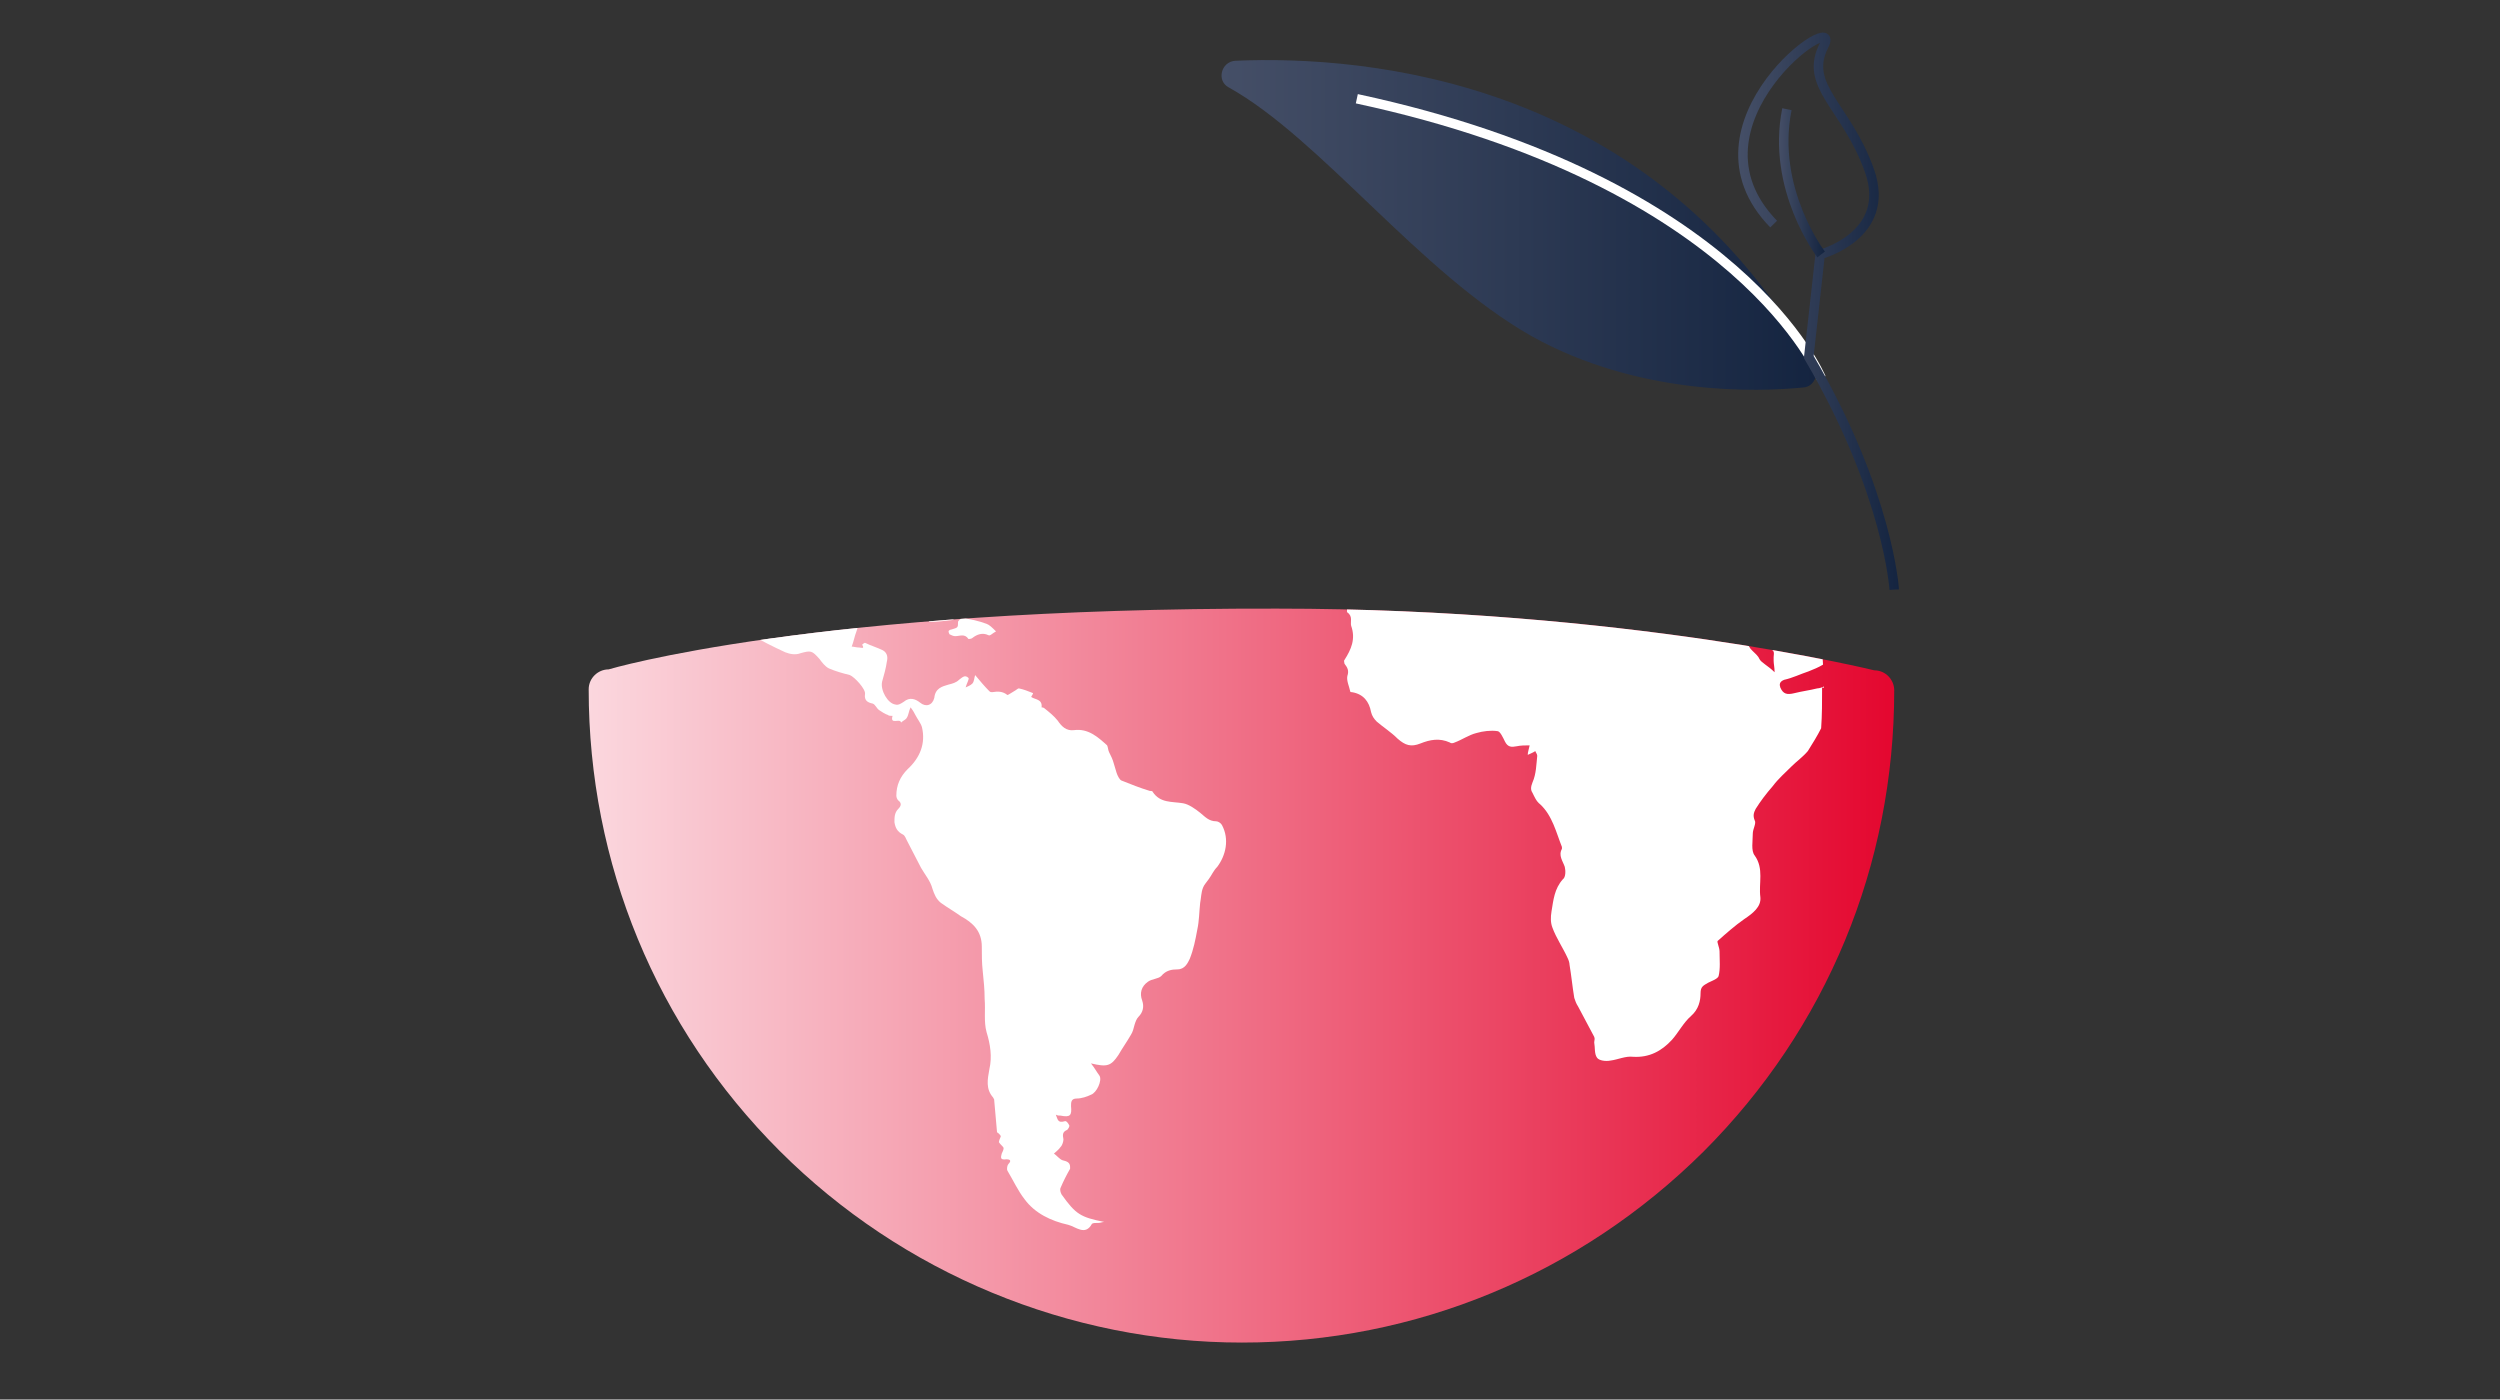 <svg xmlns="http://www.w3.org/2000/svg" xmlns:xlink="http://www.w3.org/1999/xlink" id="Livello_1" x="0px" y="0px" viewBox="0 0 263.3 147.4" style="enable-background:new 0 0 263.3 147.4;" xml:space="preserve"><rect x="0" y="0" width="263.3" height="147.4" fill="#333333" stroke="none"/><style type="text/css">	.st0{fill:url(#SVGID_1_);}	.st1{fill:none;stroke:#FFFFFF;stroke-miterlimit:10;}	.st2{fill:none;stroke:url(#SVGID_2_);stroke-miterlimit:10;}	.st3{fill:none;stroke:url(#SVGID_3_);stroke-miterlimit:10;}	.st4{clip-path:url(#SVGID_6_);}	.st5{fill:#FFFFFF;}</style><linearGradient id="SVGID_1_" gradientUnits="userSpaceOnUse" x1="128.639" y1="23.707" x2="191.286" y2="23.707">	<stop offset="0" style="stop-color:#454F67"></stop>	<stop offset="1" style="stop-color:#142440"></stop></linearGradient><path class="st0" d="M130.1,6.4c13.7-0.6,44.2,1.9,61,32.2c0.5,0.9-0.1,2.1-1.1,2.2c-4.9,0.5-17.4,0.9-28.7-5.4 c-11.8-6.7-22.2-20.8-31.9-26.2C128.1,8.5,128.6,6.5,130.1,6.4z"></path><path class="st1" d="M142.9,10.4c40.5,8.7,48.9,29.4,48.9,29.4"></path><path class="st1" d="M199.5,62.1"></path><linearGradient id="SVGID_2_" gradientUnits="userSpaceOnUse" x1="183.127" y1="32.83" x2="199.993" y2="32.83">	<stop offset="0" style="stop-color:#454F67"></stop>	<stop offset="1" style="stop-color:#142440"></stop></linearGradient><path class="st2" d="M199.5,62.1c0,0-0.6-10.2-9-24.5l1.2-10.8c0,0,7.6-2,5.2-8.8s-7-8.9-4.8-13.2c2.2-4.3-15.6,8.2-5.3,18.8"></path><linearGradient id="SVGID_3_" gradientUnits="userSpaceOnUse" x1="187.308" y1="19.301" x2="192.16" y2="19.301">	<stop offset="0" style="stop-color:#454F67"></stop>	<stop offset="1" style="stop-color:#142440"></stop></linearGradient><path class="st3" d="M191.8,26.8c0,0-5.3-6.9-3.6-15.3"></path><g>	<defs>		<path id="SVGID_4_" d="M64.1,70.5c-1.1,0-2.1,0.9-2.1,2.1l0,0c0,18.3,7.1,35.6,20.1,48.6c12.9,12.9,30.5,20.2,48.7,20.2   c18.3,0,35.6-7.2,48.6-20.1c13-13,20.1-30.2,20.1-48.6c0,0,0,0,0,0c0-1.1-0.9-2.1-2.1-2.1c0,0-26.3-6.5-62.9-6.5   C85.8,64,64.1,70.5,64.1,70.5z"></path>	</defs>	<linearGradient id="SVGID_5_" gradientUnits="userSpaceOnUse" x1="62.002" y1="102.631" x2="199.493" y2="102.631">		<stop offset="0" style="stop-color:#FBD7DE"></stop>		<stop offset="1" style="stop-color:#E4072F"></stop>	</linearGradient>	<use xlink:href="#SVGID_4_" style="overflow:visible;fill:url(#SVGID_5_);"></use>	<clipPath id="SVGID_6_">		<use xlink:href="#SVGID_4_" style="overflow:visible;"></use>	</clipPath>	<g class="st4">		<path class="st5" d="M162.5,46C162.5,46,162.5,46,162.5,46L162.5,46C162.5,46,162.5,46,162.5,46C162.5,46,162.5,46,162.5,46   C162.5,46,162.5,46,162.5,46z"></path>		<path class="st5" d="M162,45.7c-0.2,0.1-0.5,0.3-0.5,0.5c-0.1,0.5,0.2,1-0.3,1.4c-0.1,0.1,0,0.6,0.1,0.9c0.1,0.3,0.2,0.7,0.3,0.7   c0.4,0,0.8-0.2,0.8-0.7c0-0.8,0-1.7,0-2.5C162.3,45.9,162.1,45.7,162,45.7z"></path>		<path class="st5" d="M100,66.8c0.2,0.1,0.4,0.2,0.6,0.2c0.5,0,1-0.3,1.4,0.3c0,0,0.3,0,0.4-0.1c0.5-0.4,1.1-0.6,1.7-0.3   c0.2,0.1,0.4-0.2,0.8-0.4c-0.4-0.4-0.7-0.7-1-0.8c-0.8-0.3-1.7-0.5-2.5-0.6c-0.2,0-0.5,0.3-0.5,0.4c0,0.6,0,0.6-0.7,0.8   c-0.1,0-0.3,0.1-0.3,0.2C99.9,66.6,100,66.8,100,66.8z"></path>		<path class="st5" d="M97.7,64.9c0.1,0.3,0.1,0.6,0.2,0.6c0.8,0,1.6-0.1,2.4-0.2c0.5-0.1,0.4-0.4,0-0.6c-1.3-0.7-2.4-1.8-3.9-2.2   c-1.5-0.4-2.8-0.3-4,1.3c0.5-0.1,0.8-0.2,1-0.2c0.1,0,0.3,0.1,0.4,0.1c0.2,0.1,0.3,0.2,0.5,0.3c0-0.2,0-0.4,0.1-0.6   c0-0.1,0-0.2,0-0.3c0.1,0,0.2-0.1,0.3,0c0.8,0.3,1.5,0.6,2.3,0.9c0.1,0.1,0.3,0.2,0.3,0.3C97.1,65.1,97.5,64.9,97.7,64.9z"></path>		<path class="st5" d="M146.3,29.3c0.7,0,1.4-0.3,2-0.6c0.4-0.2,1-0.7,0.9-0.8c-0.1-0.4-0.4-1-1-1c-1,0.1-1.9,0.1-2.8,0.3   c-0.4,0.1-0.5,0-0.7-0.2c-0.5-0.4-0.9-0.1-1.3,0.1c-0.3,0.2-0.6,0.5-0.4,0.9c0.1,0.2,0.5,0.3,0.7,0.4c0,0.1-0.1,0.3-0.1,0.6   C144.5,29.1,145.4,29.3,146.3,29.3z"></path>		<path class="st5" d="M163.4,19c0.1,0.1,0.3,0.1,0.4,0.1c-0.4-0.3-0.8-0.5-1.1-0.8C162.8,18.9,163.1,18.9,163.4,19z"></path>		<path class="st5" d="M105.1,19c0.1-0.1,0.2-0.2,0.3-0.3c-0.1-0.1-0.3-0.2-0.4-0.2c-0.6,0-1.2,0.1-1.7,0.2   c-0.3,0.1-0.6,0.4-0.9,0.7c0.3,0.1,0.7,0.2,0.9,0.3c-0.3,0.2-0.6,0.5-1,0.7c-0.2,0.1-0.7-0.2-0.6-0.3c0.1-0.7-0.5-0.8-0.8-0.8   c-1.5,0.2-3,0.5-4.5,0.8c-0.1,0-0.2,0.2-0.3,0.3c0.1,0.1,0.2,0.2,0.3,0.2c0.6,0.2,1.2,0.3,1.8,0.5c0.7,0.2,1.4,0.5,2.1,0.4   c1.5,0,2.9-0.2,4.4-0.4c0.2,0,0.3-0.1,0.5-0.2c-0.1-0.1-0.2-0.3-0.3-0.4c-0.2-0.1-0.4-0.2-0.5-0.4c-0.1-0.1-0.2-0.2-0.3-0.3   C104.1,19,104.9,19.3,105.1,19z"></path>		<path class="st5" d="M107.3,18.8c0.6,0.9,1.5,0.5,2.3,0.5c0.2,0,0.4-0.3,0.6-0.5c0-0.1-0.1-0.3-0.1-0.4   C109.2,17.8,107.9,18,107.3,18.8z"></path>		<path class="st5" d="M192.1,72.3c-0.2,0.1-0.5,0.2-0.7,0.2c-0.8,0.2-1.6,0.3-2.4,0.5c-0.8,0.2-1.2,0.1-1.5-0.6   c-0.1-0.3-0.1-0.6,0.4-0.8c0.9-0.2,1.7-0.6,2.6-0.9c0.5-0.2,1-0.4,1.5-0.7c-0.2-4.1-0.7-8.1-1.6-12c-0.1-0.1-0.1-0.2-0.2-0.2   c-0.2-0.2-0.4-0.2-0.6-0.4c-0.1-0.1-0.2-0.3-0.2-0.3c0-0.1,0.2-0.2,0.3-0.2c0.1,0,0.3,0,0.4,0c-3.3-13.1-10.6-24.6-20.5-33.2   c-1.1,0.2-2.3,0.5-3.4,1c-0.5,0.2-1,0.4-1.5,0.6c-0.3,0.2-0.5,0.4-0.8,0.6c0.3,0,0.6,0,1,0c-0.7,0.7-1.3,1.3-1.9,2   c-0.3,0.3-0.6,0.7-0.9,0.9c-0.6,0.4-1.3,0.6-1.9,0.9c-1,0.5-1.1,0.8-0.9,1.9c0,0.2,0.1,0.3,0.1,0.5c0.2,1.3,1.3,1.9,2.4,1.1   c0.3-0.2,0.7-0.4,1-0.6c0.3,0.6,0.6,1,0.8,1.5c0.1,0.2,0.1,0.4,0.2,0.6c-0.2,0-0.4,0-0.7,0.1c0.2-0.2-0.7-0.4-0.1-0.7   c-0.1-0.2-0.3-0.6-0.4-0.6c-1,0-1.8,0.9-1.5,1.8c0.3,1.4,0.3,1.4-1.1,1.6c0,0-0.1,0-0.1,0c-0.6,0-0.9,0.3-1.2,0.8   c-0.3,0.5-0.9,0.8-1.3,1.1c-0.1,0.1-0.3-0.1-0.5-0.2c0.7-0.8,0-1.2-0.6-1.6c-0.1-0.1-0.1-0.2-0.2-0.4c-0.1-0.2-0.2-0.4-0.4-0.5   c-0.3-0.4-0.7-0.9-1-1.3c0-0.1,0-0.2,0.1-0.3c0.5-0.9,0.5-0.9-0.5-1.1c0.1-0.2,0.3-0.4,0.3-0.5c0.1-0.2,0.1-0.4,0.1-0.6   c-0.2,0.1-0.4,0.1-0.6,0.2c-0.5,0.2-0.9,0.5-1.4,0.8c0,0-0.1-0.2-0.2-0.2c-0.3,0-0.7,0-0.8,0.2c-0.2,0.2-0.2,0.6-0.3,0.9   c0.5,0,0.3,0.2,0.3,0.5c0,0.6,0.1,0.6-0.5,0.8c-0.3,0.1-0.6,0.3-0.9,0.5c-0.1,0.1-0.3,0.2-0.4,0.2c-0.7,0-0.7,0.6-0.5,0.9   c0.3,0.4,0.1,0.6-0.2,0.8c-0.4,0.3-0.3,0.9,0.2,0.9c0.8-0.1,1.6-0.3,2.3-0.6c0.3-0.1,0.2-0.8,0.4-1.1c0.1-0.2,0.3-0.4,0.5-0.5   c0.2-0.1,0.5,0,0.7,0c0.1-0.1,0.1-0.2,0.2-0.3c0,0.3,0,0.5,0,0.8c-0.4,0-1,0-0.8,0.5c0.3,0.6-0.4,0.5-0.4,0.9c0,0.1,0,0.2,0.1,0.2   c0.9,0.5,0,0.6-0.2,0.9c-0.1,0.1-0.2,0.3-0.3,0.4c0.2,0,0.4,0.1,0.6,0.1c0.5-0.1,0.9-0.4,1.4-0.4c0.9-0.1,1.8-0.1,2.7-0.2   c-0.6,1.3-1.9,0.5-2.8,0.9c0.2,0.2,0.3,0.4,0.4,0.5c-0.5,0-1,0-1.4,0.1c-0.2,0-0.4,0.2-0.4,0.4c0,0.2,0.1,0.4,0.2,0.5   c0.2,0.2,0.5,0.4,0.8,0.5c1.1,0.5,1.5,1.9,0.8,2.8c-0.1,0.1-0.3,0.2-0.5,0.2c-1.1-0.1-2.3-0.2-3.4-0.3c-0.9-0.1-1.4,0.5-1.3,1.3   c0.1,0.8,0.1,1.6-0.4,2.4c-0.2,0.2,0,0.7,0,1c0,0.1,0.2,0.3,0.1,0.4c-0.3,1.1,0.5,0.8,0.9,0.7c0.5-0.1,0.6,0,0.8,0.4   c0.4,0.8-0.1,1.9-1.1,2.3c-0.9,0.4-1.8,1.8-1.8,2.6c0,0.3,0,0.7-0.2,0.9c-0.5,0.5-1.1,0.8-1.7,1.2c-0.2,0.1-0.4,0.2-0.5,0.3   c-0.5,0.8-1,1.7-1.5,2.5c-0.1,0.1-0.2,0.2-0.2,0.3c-0.5,0.8-0.9,1.6-1.4,2.4c-0.1,0.2-0.2,0.6-0.1,0.7c0.6,0.4,0.3,1,0.4,1.4   c0.5,1.4,0,2.5-0.7,3.6c-0.1,0.1,0,0.3,0,0.4c0.3,0.4,0.5,0.7,0.3,1.3c-0.1,0.5,0.2,1.1,0.3,1.6c0,0.1,0.1,0.1,0.2,0.1   c1.2,0.2,1.8,1,2,2.1c0.1,0.4,0.3,0.7,0.6,1c0.7,0.6,1.5,1.1,2.2,1.8c0.8,0.7,1.4,0.9,2.4,0.5c1-0.4,2-0.6,3.1-0.1   c0.1,0.1,0.3,0.1,0.5,0c0.8-0.3,1.5-0.8,2.3-1c0.7-0.2,1.5-0.3,2.2-0.2c0.3,0,0.6,0.7,0.8,1.1c0.3,0.6,0.7,0.6,1.2,0.5   c0.5-0.1,0.9-0.1,1.4-0.1c-0.1,0.5-0.2,0.7-0.2,1c0.2-0.1,0.5-0.2,0.8-0.4c0,0.1,0.2,0.3,0.2,0.5c-0.1,0.9-0.1,1.9-0.5,2.8   c-0.2,0.5-0.2,0.8,0,1.1c0.2,0.4,0.4,0.9,0.8,1.2c1.3,1.2,1.7,3,2.3,4.5c0,0,0,0.1,0,0.2c-0.4,0.7,0.1,1.3,0.3,1.9   c0.1,0.4,0.1,1.1-0.2,1.3c-0.9,1-1,2.2-1.2,3.4c-0.1,0.6-0.1,1.2,0.1,1.7c0.4,1.1,1.1,2.1,1.6,3.2c0.1,0.2,0.2,0.5,0.2,0.7   c0.2,1.2,0.3,2.3,0.5,3.5c0.1,0.3,0.2,0.6,0.4,0.9c0.6,1.1,1.1,2.1,1.7,3.2c0.1,0.2,0,0.4,0,0.6c0.1,0.5,0,1.2,0.3,1.6   c0.2,0.3,0.9,0.4,1.4,0.3c0.8-0.1,1.6-0.5,2.4-0.4c1.7,0.1,3-0.6,4.1-1.8c0.7-0.8,1.2-1.8,2-2.5c0.8-0.7,1-1.6,1-2.4   c0-0.7,0.3-0.8,0.8-1.1c0.4-0.2,1-0.4,1.1-0.7c0.2-0.8,0.1-1.7,0.1-2.6c0-0.4-0.3-1-0.2-1.1c0.9-0.8,1.8-1.6,2.8-2.3   c0.9-0.6,1.8-1.3,1.7-2.3c-0.2-1.5,0.4-3-0.6-4.4c-0.4-0.5-0.2-1.5-0.2-2.3c0-0.5,0.4-1.1,0.2-1.4c-0.2-0.5-0.1-0.8,0.1-1.2   c0.5-0.8,1.1-1.6,1.8-2.4c0.6-0.8,1.3-1.4,2-2.1c0.5-0.5,1.2-1,1.7-1.6c0.5-0.8,1-1.6,1.4-2.4c0.1-1.4,0.1-2.8,0.1-4.3   C192.1,72.5,192.1,72.4,192.1,72.3z M174.9,45.9c0.5-1,1.1-1.9,1.6-2.8c0.1-0.1,0.5-0.1,0.5,0c0.1,0.3,0.8-0.1,0.6,0.5   c0,0.1,0.1,0.2,0.2,0.3c0.1,0.2,0.3,0.4,0.4,0.5c0.2,0.1,0.5,0.3,0.6,0.2c1.4-1,2.5-0.1,3.6,0.6c0.3,0.2,0.6,0.3,0.9,0.6   c0.3,0.3,0.5,0.6,0.8,1c-0.4,0.2-0.7,0.4-1.1,0.6c0-0.1-0.1-0.2-0.1-0.2c-1.2,0.4-2.1-0.4-3.1-0.7c-0.9-0.3-1.7-0.1-2.6,0.4   c-0.8,0.5-2.1,0.2-2.4-0.6C174.9,46.2,174.8,46,174.9,45.9z M165.4,35.8c0.1,0,0.3,0,0.4,0c-0.1-0.1-0.1-0.2-0.2-0.3   c-0.3-0.4,0-0.4,0.3-0.5c0.5,0,0.9-0.2,1-0.7c0-0.2-0.1-0.4,0-0.6c0.1-0.3,0.2-0.6,0.4-0.9c0.2-0.3,0.6-0.6,0.8-1   c0-0.1-0.5-0.4-0.7-0.7c-0.1-0.1-0.3-0.4-0.3-0.6c0-0.8,0.6-1.1,1.2-1.4c0.5-0.2,1-0.4,1-1.2c0-0.4,1.2-0.8,1.4-0.4   c0.1,0.1,0,0.5-0.1,0.6c-0.4,0.3-0.9,0.6-1.3,0.9c-0.1,0.1-0.3,0.1-0.4,0.2c-0.4,1.4,0.6,2.8,2.2,2.8c-1.7-0.1-1.3,1.5-1.8,2.3   c-0.1,0.1-0.1,0.3,0,0.5c0.1,0.9-0.4,1.2-1.3,1c-0.4-0.1-0.9,0.1-1.3,0.2c-0.6,0.2-1.2,0.8-1.8,0c-0.1-0.1-0.4,0-0.6-0.1   C164.7,35.6,164.8,35.6,165.4,35.8z M178.7,55.5c-0.7-0.3-1.3-0.4-1.9,0.1c-0.1,0.1-0.3,0.2-0.5,0.2c-1.3-0.4-2.7-0.6-4-1.2   c-0.7-0.3-1.2-0.6-1.9-0.4c-0.6,0.2-1,0.6-0.8,1.3c0,0.2-0.1,0.5-0.2,0.6c-0.1,0.1-0.4,0-0.6,0c-0.5-0.2-1-0.4-1.5-0.6   c-0.2-0.1-0.5-0.2-0.6-0.3c-0.3-0.9-1.1-1-1.9-1c-0.6-0.1-1.1-0.1-1.4-0.7c-0.1-0.1-0.4-0.2-0.6-0.2c0.5-0.5,1-0.9,0.4-1.6   c0,0,0-0.2,0-0.2c0.1-0.3,0.2-0.5,0.2-0.8c-0.5,0-1-0.1-1.5-0.1c-0.2,0-0.4,0.1-0.6,0.1c-1.4,0.1-2.8,0.1-4.2,0.3   c-0.9,0.1-1.7,0.8-2.5,1c-0.7,0.2-1.6,0.1-2.3,0c-0.3,0-0.4-0.5,0.1-0.6c0.2-0.1,0.5-0.2,0.7-0.2c1.4,0.2,2.1-0.9,2.9-1.7   c0-0.1,0.1-0.2,0.1-0.2c-0.4-0.5-0.2-0.9,0.2-1.2c0.3-0.3,0.7-0.5,1.1-0.7c0.5-0.3,1.3-0.5,0.9-1.4c0,0,0.7-0.5,0.8-0.4   c1,0.6,1.8,0,2.5-0.5c0.4-0.3,0.7-0.2,1,0c0.4,0.3,0.2,0.7,0.1,1c0.3,0.1,0.7,0.2,1,0.4c0.9,0.6,1.7,1.2,2.5,1.8   c0.3,0.2,0.4,0.6,0.6,1c-0.4,0.2-0.8,0.5-1.3,0.5c-0.4,0-0.9-0.3-1.1,0.2c0,0.1,0.6,0.5,0.9,0.8c0.2,0.1,0.4,0.2,0.6,0.4   c0.4,0.2,0.7,0,0.7-0.4c0-0.4,0-0.5,0.4-0.6c0.3-0.1,0.5-0.5,0.7-0.8c0.4-0.4,0.1-0.6-0.1-0.9c0,0,0-0.3,0.1-0.3   c0.1,0,0.3,0,0.4,0.1c0.2,0,0.5,0.1,0.7,0.1c-0.1-0.3-0.2-0.7-0.4-0.8c-0.8-0.3-1.2-1.1-2.1-1.3c-0.2,0-0.4-0.4-0.6-0.6   c-0.3-0.3-0.5-0.7-0.8-0.9c-0.4-0.3-0.3-0.6-0.2-1c0-0.1,0.3-0.1,0.4-0.1c0.7,0.6,1.4,1.4,2.2,2c0.3,0.3,0.8,0.3,1.2,0.5   c0.1,0,0.2,0,0.3-0.1c0.1-0.1,0.2-0.3,0.4-0.5c0,0.2-0.1,0.4,0,0.7c0.1,0.9-0.2,2.1,0.9,2.7c0.1,0,0,0.3,0,0.4   c0,0.2,0,0.5,0.1,0.6c0.5,0.5,1.1,0.9,1.7,1.4c0.1,0,0.4-0.1,0.4-0.2c-0.2-1,0.5-0.9,1.2-0.9c-0.3,0.3-0.4,0.5-0.6,0.7   c0,0.1,0.1,0.1,0.1,0.2c0.4-0.1,0.7-0.1,1.1-0.2c0.1,0,0.2-0.1,0.2-0.2c0-0.1,0-0.3,0-0.5c0.1,0.2,0.2,0.3,0.4,0.5   c0,0.1,0.1,0.2,0.1,0.2c0.7,0.1,0.6,0.3,0.1,0.6c-0.1,0,0,0.3,0,0.5c0.4-0.4,0.7-0.7,1-0.9c0.1-0.1,0.3,0,0.4,0   c0.5,0.3,0.8,0.2,1.2-0.1c0.1-0.1,0.6-0.1,0.8,0.1c0.6,0.6,1.2,0.4,1.8,0c0.4-0.3,0.8-0.1,1,0.4c0.1,0.5,0.4,0.9,0.4,1.4   c0,0.2-0.2,0.4-0.3,0.7c-0.2,0.4-0.5,0.7-0.6,1.1C179.9,55.6,179.4,55.9,178.7,55.5z M185.3,69.4c-0.3-0.7-1.3-1-1.2-1.9   c0-0.3-0.2-0.6-0.5-0.8c-0.7-0.4-0.9-1.1-0.9-1.8c0-0.8-0.3-1.4-0.9-1.9c-0.2-0.2-0.2-0.6-0.4-0.9c0-0.1-0.1-0.2-0.1-0.3   c-0.5-0.9-1.1-1.8-1.5-2.7c0.7-0.7,1-0.3,1.4,0.3c0.4,0.7,0.8,1.4,1.2,2.1c0.1,0.2,0.3,0.3,0.5,0.5c0.3,0.5,0.7,1,0.9,1.6   c0.2,0.7,0.4,1.3,1,1.9c0.6,0.5,1,1.4,1.5,2.1c0,0.1-0.1,0.2-0.1,0.3c0,0.2,0.1,0.5,0.1,0.5c0.7,0,0.5,0.5,0.5,0.8   c0,0.1,0,0.3,0,0.4c0,0.3,0.1,0.7,0.1,1.2C186.2,70.1,185.5,69.8,185.3,69.4z"></path>		<path class="st5" d="M128.7,86.9c-0.1-0.2-0.4-0.4-0.6-0.4c-0.8,0-1.2-0.5-1.7-0.9c-0.5-0.4-1.2-0.9-1.8-1c-1.2-0.2-2.4,0-3.2-1.2   c0-0.1-0.2-0.1-0.3-0.1c-1-0.3-2-0.7-3-1.1c-0.2-0.1-0.4-0.5-0.5-0.8c-0.1-0.3-0.2-0.7-0.3-1c-0.1-0.4-0.3-0.8-0.5-1.2   c-0.1-0.2-0.1-0.5-0.2-0.7c-1-0.9-2-1.8-3.5-1.6c-0.8,0.1-1.3-0.4-1.7-1c-0.4-0.5-0.9-0.9-1.4-1.3c-0.1-0.1-0.3-0.1-0.3-0.1   c0.1-0.9-0.7-0.8-1.1-1.1c0.1-0.2,0.2-0.3,0.2-0.4c-0.5-0.2-1-0.4-1.5-0.5c-0.1,0-0.3,0.2-0.5,0.3c-0.2,0.1-0.6,0.4-0.7,0.4   c-0.5-0.4-1-0.4-1.6-0.3c-0.1,0-0.2,0-0.3-0.1c-0.5-0.5-1-1.1-1.5-1.7c-0.1,0.3-0.1,0.7-0.3,0.9c-0.2,0.2-0.5,0.3-0.7,0.4   c0.1-0.4,0.4-0.9,0.3-1c-0.4-0.4-0.7,0-1,0.2c-0.3,0.3-0.7,0.4-1.1,0.5c-0.7,0.2-1.4,0.4-1.5,1.4c-0.2,0.8-0.9,1-1.5,0.5   c-0.5-0.4-1.1-0.6-1.7-0.1c-0.3,0.2-0.6,0.4-0.9,0.3c-0.8-0.1-1.6-1.5-1.4-2.4c0.2-0.7,0.4-1.4,0.5-2.1c0.1-0.4,0.1-0.9-0.4-1.2   c-0.6-0.3-1.3-0.5-1.9-0.8c-0.1,0-0.3,0.2-0.3,0.2c0.3,0.5-0.1,0.3-0.3,0.3c-0.3,0-0.6-0.1-0.8-0.1c0.2-0.5,0.3-1.1,0.5-1.6   c0.2-0.6,0.4-1.4,0.8-1.7c0.5-0.4,0.6-0.8,0.4-1.2c-0.1-0.2-0.7-0.3-1-0.3c-0.9,0.1-1.9,0.1-2.1,1.4c-0.1,0.5-0.6,0.9-1.2,1   c-0.4,0-0.8,0.2-1.2,0.3c-0.5,0.1-1.4-0.3-1.6-0.7c-1.4-2.4,0-4.6,0.6-6.8c1-0.6,2-1.2,3-1.8c0.1,0,0.2,0,0.2,0   c0.8,0.2,1.7,0.3,2.5,0.6c0.4,0.1,0.6,0,0.5-0.4c0-0.2,0.3-0.6,0.3-0.6c0.7,0.3,1.7-0.6,2.3,0.4c0.1,0.1,0.4,0.1,0.6,0.1   c0.2,0,0.5-0.2,0.5-0.1c0.2,0.3,0.5,0.7,0.4,1c-0.4,1,0,1.8,0.5,2.6c0.2,0.2,0.4,0.4,0.6,0.6c0.2-0.2,0.4-0.4,0.5-0.6   c0.5-1,0.3-2,0.1-3c-0.2-0.8-0.1-1.6,0.5-2.1c1.2-0.9,2.4-1.6,3.6-2.4c0.6-0.4,1.5-0.5,1.2-1.6c-0.1-0.2,0.2-0.6,0.4-0.8   c0.6-0.7,1.2-1.4,1.8-2.1c0.7-0.7,1.6-0.9,2.6-1.1c0.2,0,0.5,0,0.5-0.1c0.1-0.2,0.1-0.5,0.1-0.8c0-0.3,0-0.7,0.2-0.8   c0.9-0.5,1.9-0.9,2.7-1.3c0.2,0.5,0.3,0.8,0.5,1c0.1,0.1,0.5-0.1,0.8-0.2c0.5-0.2,0.9-0.5,1.4-0.7c0.8-0.3,1.6-0.6,2.3-0.9   c0.7-0.3,0.1-0.8,0.2-1.1c-0.2,0.1-0.5,0.1-0.7,0.2c-0.2,0-0.4,0.1-0.5,0.1c-0.5-0.1-1.1-0.3-1.5-0.4c0.3-0.6,0.5-1.1,0.8-1.6   c-0.5-0.1-1-0.1-1.5-0.2c0,0-0.1-0.1-0.1-0.1c0.6-0.6,1.1-0.7,1.8-0.1c0.2,0.2,0.4,0.4,0.6,0.5c0.3,0.1,0.6,0,0.9,0   c-0.2-0.2-0.3-0.4-0.5-0.7c0,0,0-0.1,0-0.3c1.5,0.6,2.7-0.4,4-0.8c-0.7,0.9-1.5,1.7-2.3,2.5c-0.1,0.1-0.1,0.3-0.2,0.5   c0.2,0,0.3,0.1,0.5,0.1c0.5,0.1,1.1-0.3,1.3,0.5c0.8-0.1,1.5,0.1,2.3,0.2c0.2,0,0.5-0.7,0.6-1c0-0.6-0.2-1.1-0.4-1.7   c0,0-0.1,0-0.2,0c-0.3-0.1-0.6-0.2-0.8-0.2c0.3-0.4,0.6-0.7,0.7-1c0.1-0.3,0.1-0.7,0.2-1c0.2-0.5,0.4-0.9-0.3-1.1   c-0.1,0-0.1-0.2-0.1-0.2c0.3-0.6-0.2-0.5-0.5-0.7c-0.5-0.2-1.3-0.5-1.1-1.2c0.3-1.1-0.3-1.9-0.5-2.9c0-0.1-0.4-0.2-0.5-0.2   c-0.3,0.2-0.5,0.4-0.8,0.6c-0.2,0.2-0.4,0.4-0.6,0.5c-0.4,0.2-0.8,0.6-1.2,0c-0.4-0.6,0-0.9,0.2-1.3c0.1-0.1,0-0.4-0.1-0.5   c-0.3-0.2-0.6-0.4-0.9-0.6c-0.4-0.2-1-0.7-1.1-0.6c-0.7,0.5-1.2,0.1-1.7-0.2c0.3-0.1,1-0.2,1-0.2c0-1,0.8-0.5,1.2-0.6   c0.6-0.2,1.2,0,1.4,0.8c0.1,0.2,0.3,0.5,0.5,0.6c0.8,0.3,1.6,0.5,2.4,0.7c0.2,0.1,0.4,0,0.6,0c-0.1-0.2-0.2-0.4-0.3-0.5   c-0.1-0.1-0.2-0.2-0.2-0.4c0.2,0,0.3,0,0.5,0.1c0.3,0.2,0.5,0.3,0.7-0.2c0-0.1,0.2-0.2,0.3-0.3c0.5-0.4,0.5-1.1-0.1-1.4   c-0.2-0.1-0.3-0.3-0.4-0.5c0,0,0.2-0.2,0.2-0.3c0.2,0.1,0.3,0.3,0.5,0.4c0.3,0.2,0.8,0.5,1,0.4c0.5-0.2,1-0.5,1.4-0.9   c0.2-0.1,0.3-0.3,0.5-0.5c-0.2-0.2-0.3-0.4-0.5-0.5c-0.6-0.4-1.2-0.7-1.8-1c0.2-0.2,0.5-0.3,0.5-0.5c0-0.3,0-0.7-0.2-0.8   c-0.5-0.4-1.1-0.7-1.6-0.8c-0.6-0.1-0.9-0.4-1.2-0.8c-0.2-0.3-0.5-0.6-0.7-0.6c-1.9,0-3.8,0.1-5.7,0.1c-0.1-0.5,0.2-0.4,0.5-0.4   c1.2,0,2.5,0.1,3.7,0.1c0.7,0,1.4-0.1,2-0.7c0.7-0.6,1.6-1.1,2.5-1.5c0.4-0.2,0.9,0,1.2-0.2c1.2-0.8,2.6-0.8,3.9-1.2   c0.5-0.1,1,0,1.5,0c0,0.1,0,0.2,0,0.3c-0.2,0-0.5,0-0.7,0.1c-1,0.1-2.1,0.2-3.1,0.4c-0.8,0.1-0.9,0.7-0.5,1.3   c0.5,0.6,1.1,0.6,1.8,0.6c1,0,1.9-0.1,2.9,0c0.3,0,0.8,0.4,0.8,0.6c0,0.6-0.1,1.3-0.2,1.9c0,0.3,0,0.5,0,0.8   c-0.2,0.3-0.3,0.7-0.5,1c0.4,0.1,0.8,0.2,1.2,0.3c0.2,0,0.3,0,0.5,0c-0.1,0.2-0.2,0.2-0.3,0.2c-1.1,0-2.2,1.1-2,2.2   c0.2,1.1,0.5,2.2,0.8,3.2c0.1,0.5,0.4,1,1.1,0.8c0.2,0,0.4,0.1,0.6,0.2c1.2,0.8,1.4,0.8,2.3-0.4c0.3-0.5,0.6-0.9,1-1.3   c0.5-0.5,1-1,1.5-1.5c0.3-0.3,0.7-0.6,1.1-0.6c1.4-0.1,2.6-0.5,3.7-1.4c0.3-0.2,0.7-0.4,1-0.4c1.8-0.1,3.5-0.7,5.2-1.3   c0.6-0.2,1-0.6,1-1.4c0-0.3,0.2-0.9,0.4-1c0.7-0.5,1.6-0.8,2.4-1.1c0.1,0,0.1-0.4,0.1-0.4c-0.5-0.3-0.3-0.5,0-0.8   c0.2-0.2,0.5-0.5,0.6-0.8c0.1-0.7,0.3-1.1,1-1.3c0.7-0.2,1.3-0.4,2-0.6c0.1,0,0.3-0.1,0.4-0.2c-0.3-0.2-0.6-0.3-0.9-0.3   c-0.9,0-1.7,0-2.6-0.1c-0.5-0.1-1-0.3-1.5-0.4c-0.9-0.2-1.8-0.3-2.7-0.4c-1,0-2,0-3,0c-0.2,0-0.4,0.1-0.6,0.1c-3,0.2-6,0.4-9,0.6   c-0.5,0-1,0.1-1.5,0.1c-1-0.1-2-0.4-3-0.5c-2.4,0-4.7-0.2-7.1,0.3c-1.3,0.3-2.7,0.2-4.1,0.3c-0.2,0-0.3,0.3-0.5,0.4   c-0.3-0.1-0.7-0.2-1.2-0.2c-0.5,0-1.1,0.3-1.6,0.5c-0.9,0.3-1,0.4-0.4,1.2c0.1,0.2,0.3,0.5,0.2,0.6c-0.2,0.2-0.4,0.4-0.7,0.5   c-0.2,0.1-0.4,0-0.6,0c0.3-0.2,0.5-0.4,0.7-0.5c-0.3-0.2-0.5-0.5-0.8-0.6c-0.5-0.2-1.3-0.3-1.2,0.3c0.2,1-0.7,0.5-0.9,0.9   c0.1,0.2,0.2,0.4,0.3,0.5c-0.3,0.1-0.5,0-0.7-0.1c-0.2-0.1-0.4-0.4-0.6-0.4c-0.6,0-1.3,0.1-1.8,0.1c-0.2-0.3-0.3-0.5-0.5-0.8   c-0.1,0.2-0.3,0.4-0.4,0.6c-0.1,0.1-0.1,0.2-0.2,0.2c-0.5,0.4-0.2,0.7,0.2,0.8c0.5,0.2,1,0.3,1.7,0.5c-0.7,0.1-1.4,0.2-2,0.4   c-0.3,0.1-0.7,0.2-0.7,0.3c0,0.5-0.3,0.3-0.5,0.2c-0.2,0-0.5,0.1-0.7,0.3c0,0,0,0.3,0.1,0.3c0.6,0.3,0.9,1.4,1.9,0.7   c-0.5,0.5-0.5,1.4-1.5,0.9c-0.1-0.1-0.4,0.1-0.6,0.2c-0.3,0.1-0.6,0.2-0.7,0.3c-0.1-0.3-0.2-0.7-0.3-0.8c-0.7-0.2-0.5-0.7-0.3-1   c0.3-0.3,0.7-0.5,1-0.8c0.1-0.1,0.2-0.3,0.3-0.4c-0.1-0.1-0.3-0.2-0.4-0.2c-0.4,0-0.9,0-1.3,0.1c-0.6,0.1-1.2,1-1.9,0.4   c-0.6,0.5-1.3,0.1-1.6-0.2c-1-0.9-2.1-0.6-3.2-0.8c-1.1-0.2-1.7,0.7-2.6,1c-0.6,0.2-1.1,0.5-1.6,0.8c1,1.4,2.2,0.5,3.4,0.2   c-0.3,0.6-0.7,1-0.7,1.4c0,0.8-0.5,0.5-0.8,0.4c-0.4-0.1-0.7-0.3-1.1-0.4c-0.9-0.1-1.8-0.2-2.7-0.3c-0.2,0-0.4-0.4-0.5-0.4   c-0.9,0.1-1.7,0.3-2.6,0.5c-0.4,0.1-0.8,0.1-1.3,0.2c-0.1,0-0.1,0-0.2,0c-4.2,3.8-7.9,8.1-11,12.8c0,0.2,0,0.4,0,0.5   c0,0.5,0.1,0.9-0.5,1.1c-0.5,0.2-0.5,0.6-0.2,0.9c0.9,0.9,0.7,1.8,0.2,2.8c-0.1,0.2-0.2,0.4-0.3,0.5c-0.8,1.3-2.1,2.2-2.5,3.8   c0,0.1-0.1,0.2-0.2,0.3c-0.2,0.6-0.6,1.3-0.5,1.9c0,1.3,0.3,2.5,0.4,3.8c0,0.4,0.1,0.6,0.5,0.4c0.7-0.3,0.6,0.1,0.4,0.5   c0,0.1-0.1,0.3-0.1,0.4c0,0,0.1,0.1,0.1,0.1c0.1-0.3,0.3-0.5,0.4-0.8c0.1,0.1,0.2,0.1,0.3,0.2c0,0.5,0,1.1,0.1,1.6   c0.1,0.7-0.1,1.6,0.7,2.1c0.1,0.1,0,0.5,0,0.8c-0.2-0.1-0.4-0.2-0.6-0.4c-0.2,0.9,0.4,1.2,0.9,1.7c0.2,0.2,0.7,0.6,0.6,0.7   c-0.5,0.9,0.1,1.3,0.7,1.7c0.1,0.1,0.2,0.3,0.3,0.4c0.1,0.1,0.3,0.2,0.5,0.4c0.1-0.2,0.4-0.5,0.3-0.7c-0.1-0.4-0.3-0.7-0.5-1.1   c-0.2-0.6-0.3-1.2-0.5-1.8c-0.2-0.5-0.4-1-0.6-1.6c1.1,0.6,1.7,1.5,1.8,2.6c0,0.1,0.1,0.2,0.2,0.3c0.5,0.6,1,1.2,1.5,1.8   c0.5,0.7,0.7,1.4,0.3,2.3c-0.1,0.2,0,0.8,0.2,1c0.4,0.4,0.8,0.9,1.3,1.1c1.2,0.7,2.4,1.3,3.7,1.9c0.5,0.2,1.1,0.3,1.6,0.1   c1.1-0.3,1.2-0.3,2,0.6c0.3,0.4,0.6,0.8,1,1c0.7,0.3,1.4,0.5,2.2,0.7c0.5,0.2,1.7,1.5,1.6,2c-0.1,0.7,0.3,0.9,0.8,1   c0.3,0.1,0.4,0.5,0.7,0.7c0.3,0.2,0.6,0.4,0.9,0.5c0.1,0.1,0.3,0.1,0.5,0.1c-0.3,1,0.8,0.2,0.9,0.7c0.2-0.2,0.5-0.3,0.6-0.5   c0.2-0.3,0.2-0.7,0.4-1.1c0.3,0.4,0.4,0.6,0.5,0.8c0.2,0.4,0.6,0.9,0.7,1.3c0.4,1.7-0.2,3.2-1.5,4.4c-0.8,0.8-1.2,1.7-1.2,2.8   c0,0.2,0.1,0.4,0.2,0.5c0.4,0.3,0.3,0.6,0,0.9c-0.4,0.4-0.4,0.9-0.4,1.4c0.1,0.6,0.3,1,0.9,1.3c0.2,0.1,0.3,0.4,0.4,0.6   c0.5,1,1,1.9,1.5,2.9c0.4,0.7,1,1.4,1.2,2.2c0.2,0.6,0.4,1.1,0.9,1.5c0.7,0.5,1.4,0.9,2.1,1.4c1.3,0.7,2.2,1.6,2.2,3.2   c0,0.9,0,1.7,0.1,2.6c0.1,1,0.2,1.9,0.2,2.9c0.1,1.2-0.1,2.4,0.2,3.5c0.4,1.3,0.6,2.6,0.3,3.9c-0.2,1.1-0.4,2.1,0.4,3   c0,0.1,0.1,0.1,0.1,0.2c0.1,1.1,0.2,2.3,0.3,3.4c0,0.1,0.1,0.1,0.2,0.2c0.1,0.1,0.2,0.2,0.2,0.3c-0.1,0.2-0.2,0.5-0.2,0.6   c0.2,0.3,0.4,0.4,0.5,0.6c0,0.2-0.1,0.4-0.2,0.6c-0.1,0.4-0.2,0.7,0.5,0.6c0.3,0,0.6,0.1,0.2,0.5c-0.1,0.1-0.2,0.5-0.1,0.7   c0.6,1,1.1,2.1,1.8,3c1.1,1.5,2.8,2.3,4.6,2.7c0.8,0.2,1.8,1.2,2.5-0.1c0.1-0.1,0.4-0.1,0.7-0.1c0.2,0,0.4-0.1,0.6-0.1   c-2.5-0.5-3-0.8-4.5-2.9c-0.1-0.2-0.2-0.5-0.1-0.7c0.3-0.7,0.6-1.3,1-2c0-0.1,0-0.2,0-0.2c0-0.5-0.4-0.6-0.8-0.7   c-0.3-0.1-0.6-0.5-0.9-0.7c0.2-0.2,0.5-0.4,0.7-0.7c0.2-0.2,0.3-0.6,0.3-0.8c-0.1-0.5-0.1-0.8,0.4-1c0.1-0.1,0.3-0.4,0.2-0.5   c-0.1-0.2-0.3-0.5-0.5-0.4c-0.7,0.2-0.7-0.2-0.9-0.7c0.2,0.1,0.3,0.1,0.5,0.1c1,0.2,1.2,0,1.1-1c0-0.4,0-0.8,0.6-0.8   c0.5,0,1.1-0.2,1.5-0.4c0.6-0.2,1.2-1.5,0.9-2c-0.3-0.4-0.5-0.8-0.9-1.3c1.7,0.4,2.1,0.3,2.9-0.9c0.4-0.7,0.9-1.4,1.3-2.1   c0.2-0.3,0.3-0.7,0.4-1.1c0.1-0.3,0.2-0.6,0.4-0.8c0.5-0.5,0.6-1.1,0.4-1.7c-0.3-0.8-0.1-1.5,0.6-2c0.4-0.3,1.1-0.3,1.4-0.6   c0.5-0.6,1.1-0.7,1.7-0.7c0.8,0,1.1-0.7,1.3-1.1c0.4-1,0.6-2,0.8-3.1c0.2-0.9,0.2-1.9,0.3-2.8c0.1-0.5,0.1-1.1,0.3-1.6   c0.1-0.3,0.4-0.6,0.6-0.9c0.3-0.4,0.5-0.9,0.9-1.3C129.1,90.1,129.5,88.4,128.7,86.9z M109.1,22.6c0.6-0.1,1.2-0.5,1.8-0.7   c0.2-0.1,0.3-0.1,0.5-0.1c-0.5,0.3-1.1,0.6-1.6,1c-0.8,0.7-0.7,1.3,0.3,1.7c0.1,0,0.3,0.1,0.4,0.1c-0.1,0.2-0.2,0.4-0.3,0.5   c-0.4,0.3-1,0.8-1.3-0.1c0-0.1-0.3-0.2-0.4-0.2c-0.4-0.1-0.5-0.3-0.5-0.7C107.8,23,108,22.8,109.1,22.6z M101.5,30.8   c0.7-0.4,1.5-0.7,2.3-1c0.3-0.1,0.4-0.4,0.7-0.5c0.8-0.4,1.6-0.4,2.3,0.1c0.5,0.4,0.7,0.2,1.1,0c0.5-0.3,1-0.5,1.6-0.2   c0.2,0.1,0.5,0.1,0.7,0c0.4-0.1,0.6-0.3,0.2-0.7c-0.2-0.2-0.3-0.6-0.6-1c0.3-0.2,0.9-0.5,1.5-0.8c0.4-0.2,0.9-0.2,0.8-0.9   c0-0.1,0.2-0.2,0.4-0.3c0.2-0.2,0.4-0.4,0.5-0.5c0.1-0.1,0.2-0.2,0.3-0.3c0.1,0.2,0.3,0.4,0.3,0.6c0,0.1-0.1,0.3,0,0.6   c0.3-0.2,0.6-0.5,0.9-0.7c0.1-0.1,0.3-0.1,0.4-0.1c-0.1,0.2-0.1,0.3-0.2,0.5c-0.2,0.3-0.4,0.6-0.7,0.8c0.4,0,0.8,0.1,1.2,0   c0.4-0.1,0.8-0.2,1.2-0.4c0,0.1,0.1,0.2,0.1,0.2c-0.4,0.2-0.7,0.3-1.1,0.5c-0.2,0.1-0.4,0.4-0.7,0.5c-0.3,0.2-0.7,0.4-1.1,0.3   c-1-0.1-1.6,0.1-2,1c-0.1,0.1-0.3,0.2-0.4,0.3c-0.3,0.2-0.3,0.4,0.1,0.5c-0.3,0.4-0.6,0.8-0.9,1.1c-0.2,0.2-0.5,0.4-0.8,0.6   c0.5,0.3,0.4,0.5-0.1,0.8c-0.2,0.2-0.5,0.3-0.7,0.5c-0.1,0.1-0.2,0.5-0.1,0.6c0.7,0.6,0.3,1.2-0.2,1.5c-0.6,0.5-1.3,0.8-2,1   c-0.4,0.2-0.6,0.2-0.6,0.7c0,0.4-0.2,0.9-0.3,1.3c0,0.1-0.1,0.2-0.2,0.3c-0.3,0.2-0.6,0.3-1,0.5c-0.1-0.1-0.2-0.4-0.4-0.7   c0.5-0.2,1.3-0.2,0.3-0.8c-0.1-0.1,0-0.6,0.2-0.7c0.5-0.6,0.3-0.8-0.4-0.8c-1,0-1.8-0.5-2.6-1.1c-0.4-0.4-1.2-0.4-1.9-0.6   c-0.2-0.2,0.9-1-0.4-1.4C100,31.8,100.7,31.2,101.5,30.8z"></path>	</g></g></svg>